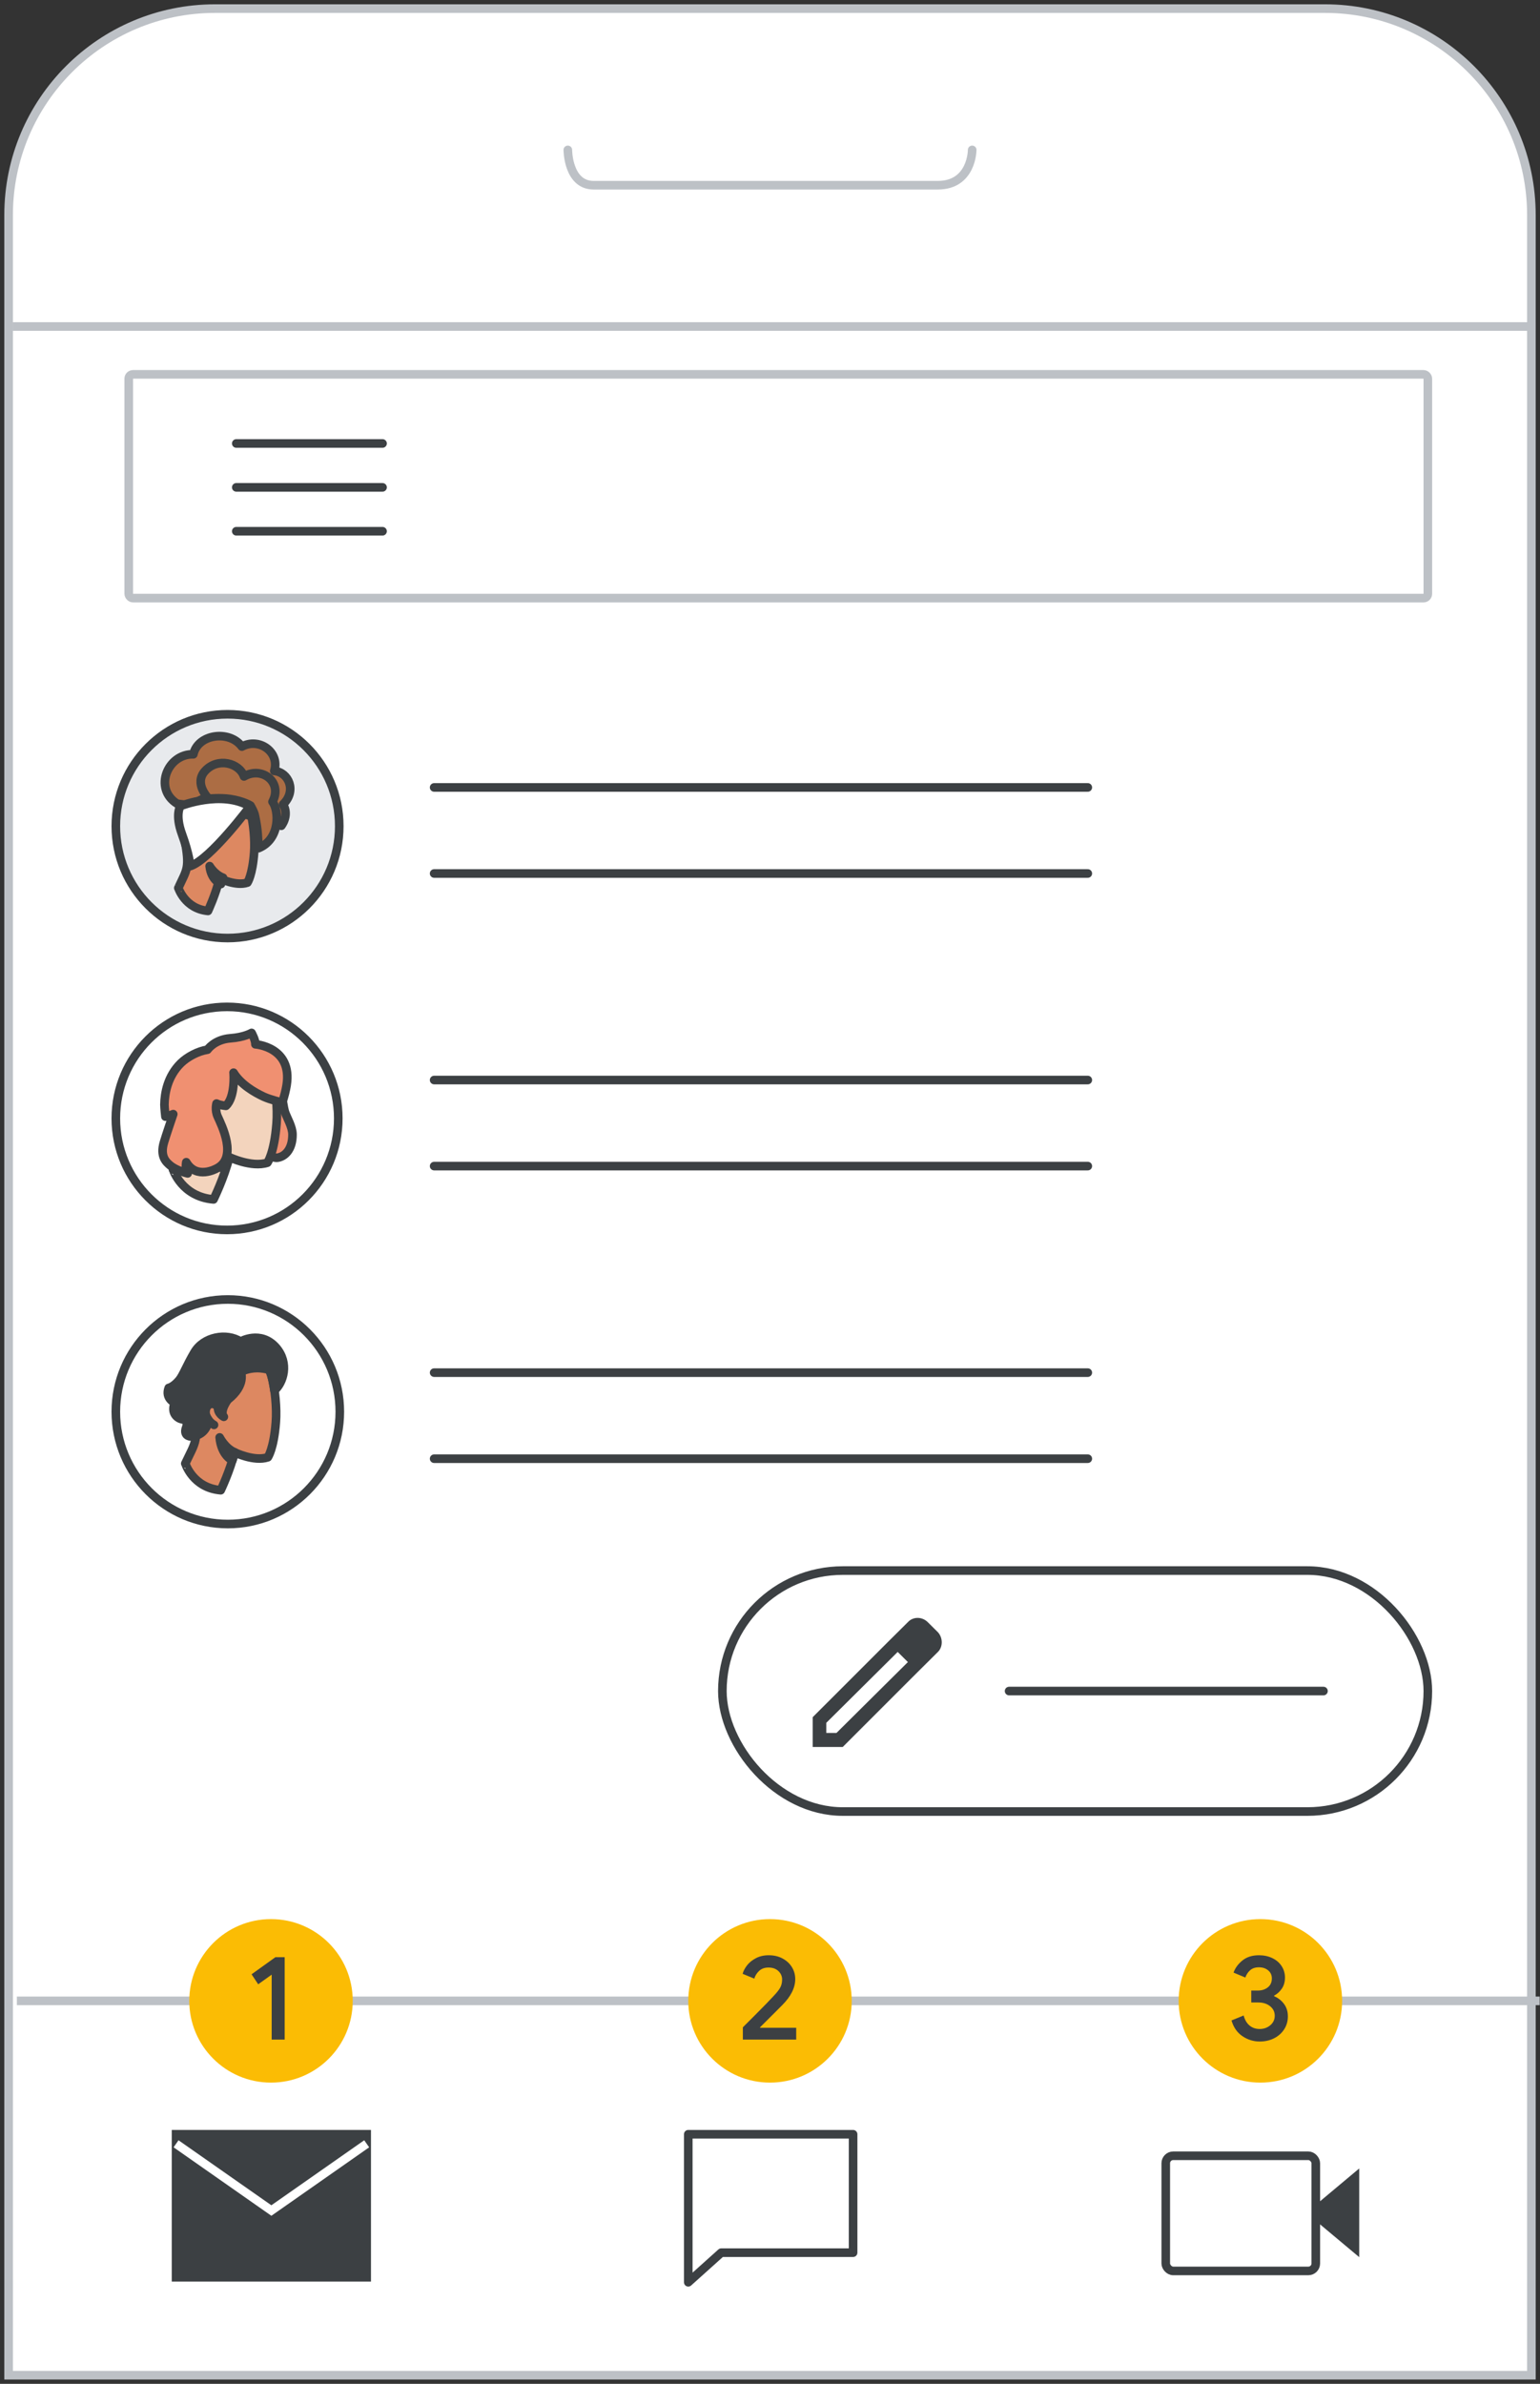 <svg width="179" height="277" viewBox="0 0 179 277" fill="none" xmlns="http://www.w3.org/2000/svg">
<rect x="0" y="0" width="179" height="277" fill="#333333" stroke="none"/>
<g id="gmail-cs-mobile-ios-intro-nav" clip-path="url(#clip0_2_50570)">
<g id="Mobile border">
<path id="Rectangle" d="M1 25C1 11.745 11.745 1 25 1H154C167.255 1 178 11.745 178 25V276H1V25Z" fill="white" stroke="#BDC1C6"/>
<path id="Path 4" d="M66 17.418C66 17.418 66 21.522 69 21.522C78.5 21.522 99 21.522 109 21.522C113 21.522 113 17.418 113 17.418" stroke="#BDC1C6" stroke-linecap="round" stroke-linejoin="round"/>
<path id="Line" d="M2 37.94H178" stroke="#BDC1C6" stroke-linecap="square"/>
</g>
<g id="UI/menu-dark-grey">
<path id="Line_2" d="M27.463 51.531H44.463" stroke="#3C4043" stroke-linecap="round" stroke-linejoin="round"/>
<path id="Line_3" d="M27.463 56.631H44.463" stroke="#3C4043" stroke-linecap="round" stroke-linejoin="round"/>
<path id="Line_4" d="M27.463 61.731H44.463" stroke="#3C4043" stroke-linecap="round" stroke-linejoin="round"/>
</g>
<rect id="Rectangle_2" x="14.963" y="43.5" width="151" height="26" rx="0.5" stroke="#BDC1C6" stroke-linejoin="round"/>
<path id="Line 5" d="M2.463 232.5H178.463" stroke="#BDC1C6" stroke-linecap="square"/>
<g id="Group 3">
<path id="Fill 3" fill-rule="evenodd" clip-rule="evenodd" d="M97.229 201.366H96.044V200.19L104.342 191.954L105.528 193.131L97.229 201.366ZM109.019 189.667L107.833 188.49C107.174 187.837 106.121 187.837 105.528 188.49L104.342 189.667L103.157 190.843L94.463 199.536V203H97.953L106.647 194.307L107.833 193.131L109.019 191.954C109.611 191.366 109.611 190.32 109.019 189.667Z" fill="#3C4043"/>
<rect id="Rectangle_3" x="83.963" y="182.5" width="82" height="28" rx="14" stroke="#3C4043"/>
<path id="Line 22" d="M117.291 196.5H153.83" stroke="#3C4043" stroke-linecap="round"/>
</g>
<g id="Group 9">
<g id="Icons/mail-red-solid">
<rect id="Rectangle_4" x="20.463" y="248" width="22.158" height="16.618" fill="#3C4043" stroke="#3C4043"/>
<path id="Path 7" d="M20.463 249.108L31.542 256.863L42.621 249.108" stroke="white"/>
</g>
</g>
<g id="Group 6">
<g id="People/profile4">
<g id="Group 19">
<g id="Group 23">
<g id="Group 22">
<ellipse id="Oval" cx="26.448" cy="96" rx="12.985" ry="13" fill="#E8EAED" stroke="#3C4043"/>
<g id="Group 27">
<path id="Fill 1" fill-rule="evenodd" clip-rule="evenodd" d="M32.701 95.955C32.701 95.955 33.665 94.756 32.901 93.467C34.52 91.91 33.556 89.726 31.882 89.583C32.537 87.382 30.117 85.663 28.115 86.755C26.66 84.787 23.002 85.288 22.475 87.65C19.49 87.561 17.78 91.641 20.6 93.395L29.407 94.505C29.407 94.487 32.246 94.773 32.701 95.955Z" fill="#AC6D44"/>
<path id="Stroke 3" fill-rule="evenodd" clip-rule="evenodd" d="M32.701 95.955C32.701 95.955 33.665 94.756 32.901 93.467C34.52 91.91 33.556 89.726 31.882 89.583C32.537 87.382 30.117 85.663 28.115 86.755C26.66 84.787 23.002 85.288 22.475 87.65C19.49 87.561 17.78 91.641 20.6 93.395L29.407 94.505C29.407 94.487 32.246 94.773 32.701 95.955Z" stroke="#3C4043" stroke-linecap="round" stroke-linejoin="round"/>
<path id="Fill 5" fill-rule="evenodd" clip-rule="evenodd" d="M24.177 105.852C24.177 105.852 25.079 103.92 25.522 102.061C25.522 102.061 27.416 103.018 28.761 102.558C28.761 102.558 29.345 101.711 29.54 99.043C29.646 97.699 29.469 95.656 29.115 94.405C28.725 92.988 27.398 92.031 25.221 92.381C22.265 92.841 20.902 94.534 21.451 97.46C22.088 100.938 21.752 100.938 20.725 103.183C20.743 103.165 21.468 105.594 24.177 105.852Z" fill="#DD8861"/>
<path id="Stroke 7" fill-rule="evenodd" clip-rule="evenodd" d="M24.177 105.852C24.177 105.852 25.079 103.92 25.522 102.061C25.522 102.061 27.416 103.018 28.761 102.558C28.761 102.558 29.345 101.711 29.54 99.043C29.646 97.699 29.469 95.656 29.115 94.405C28.725 92.988 27.398 92.031 25.221 92.381C22.265 92.841 20.902 94.534 21.451 97.46C22.088 100.938 21.752 100.938 20.725 103.183C20.743 103.165 21.468 105.594 24.177 105.852Z" stroke="#3C4043" stroke-linecap="round" stroke-linejoin="round"/>
<path id="Stroke 9" d="M23.847 97.812C23.847 97.812 23.621 97.469 23.305 97.523C22.989 97.578 22.779 97.957 22.809 98.373C22.824 98.788 23.155 99.366 23.531 99.601" stroke="#3C4043" stroke-linecap="round" stroke-linejoin="round"/>
<path id="Fill 11" fill-rule="evenodd" clip-rule="evenodd" d="M25.683 102.726C25.683 102.726 24.536 102.293 24.367 100.643C24.367 100.643 24.931 101.626 25.928 101.993C25.928 101.993 25.872 102.176 25.834 102.326C25.759 102.51 25.683 102.726 25.683 102.726Z" fill="#3C4043"/>
<path id="Stroke 13" fill-rule="evenodd" clip-rule="evenodd" d="M25.683 102.726C25.683 102.726 24.536 102.293 24.367 100.643C24.367 100.643 24.931 101.626 25.928 101.993C25.928 101.993 25.872 102.176 25.834 102.326C25.759 102.51 25.683 102.726 25.683 102.726Z" stroke="#3C4043" stroke-linecap="round" stroke-linejoin="round"/>
<path id="Fill 15" fill-rule="evenodd" clip-rule="evenodd" d="M22.122 100.643C22.122 100.643 21.999 99.25 21.153 96.933C20.306 94.617 20.977 93.658 20.977 93.658C20.977 93.658 25.771 91.758 29.05 93.712C29.05 93.712 24.467 99.847 22.122 100.643Z" fill="white"/>
<path id="Stroke 17" fill-rule="evenodd" clip-rule="evenodd" d="M29.05 93.712C29.05 93.712 24.467 99.847 22.122 100.643C22.122 100.643 21.999 99.25 21.153 96.933C20.306 94.617 20.977 93.658 20.977 93.658C20.977 93.658 25.771 91.758 29.05 93.712Z" stroke="#3C4043" stroke-linecap="round" stroke-linejoin="round"/>
<path id="Fill 19" fill-rule="evenodd" clip-rule="evenodd" d="M28.529 94.648L29.57 94.913C29.57 94.913 29.453 94.33 29.134 93.871L28.529 94.648Z" fill="white"/>
<path id="Stroke 21" fill-rule="evenodd" clip-rule="evenodd" d="M28.529 94.648L29.57 94.913C29.57 94.913 29.453 94.33 29.134 93.871L28.529 94.648Z" stroke="#3C4043" stroke-linecap="round" stroke-linejoin="round"/>
<path id="Fill 23" fill-rule="evenodd" clip-rule="evenodd" d="M24.261 92.806C24.261 92.806 22.477 91.061 23.838 89.583C25.328 87.962 27.829 88.674 28.363 90.224C30.459 88.995 32.887 90.901 31.673 93.163C32.427 94.16 32.63 97.491 30.055 98.559C30.055 98.559 29.979 97.292 29.981 97.348C29.926 96.101 29.705 95.122 29.595 94.641C29.521 94.374 29.356 94.035 29.117 93.608C29.117 93.608 28.289 93.074 26.726 92.842C25.604 92.682 24.261 92.806 24.261 92.806Z" fill="#AC6D44"/>
<path id="Stroke 25" fill-rule="evenodd" clip-rule="evenodd" d="M24.261 92.806C24.261 92.806 22.477 91.061 23.838 89.583C25.328 87.962 27.829 88.674 28.363 90.224C30.459 88.995 32.887 90.901 31.673 93.163C32.427 94.16 32.63 97.491 30.055 98.559C30.055 98.559 29.979 97.292 29.981 97.348C29.926 96.101 29.705 95.122 29.595 94.641C29.521 94.374 29.356 94.035 29.117 93.608C29.117 93.608 28.289 93.074 26.726 92.842C25.604 92.682 24.261 92.806 24.261 92.806Z" stroke="#3C4043" stroke-linecap="round" stroke-linejoin="round"/>
</g>
</g>
</g>
</g>
</g>
<g id="Group 4">
<path id="Line 5_2" d="M50.463 101.5H126.438" stroke="#3C4043" stroke-linecap="round"/>
<path id="Line 5_3" d="M50.463 91.5H126.438" stroke="#3C4043" stroke-linecap="round"/>
</g>
</g>
<g id="Group 6_2">
<g id="People/profile4_2">
<g id="Group 22 Copy 3">
<ellipse id="Oval_2" cx="26.391" cy="129.958" rx="12.928" ry="12.958" fill="white" stroke="#3C4043"/>
</g>
<g id="Group 19_2">
<path id="Fill 1_2" fill-rule="evenodd" clip-rule="evenodd" d="M33.129 129.242C33.346 129.879 33.998 130.941 33.998 131.838C33.998 133.608 33.085 134.411 32.238 134.529C31.89 134.576 31.239 134.363 31.152 133.608C31.065 132.853 30.978 125.465 30.978 125.465H32.586C32.629 125.489 32.781 128.132 33.129 129.242Z" fill="#F09071"/>
<path id="Stroke 3_2" fill-rule="evenodd" clip-rule="evenodd" d="M33.129 129.242C33.346 129.879 33.998 130.941 33.998 131.838C33.998 133.608 33.085 134.411 32.238 134.529C31.89 134.576 31.239 134.363 31.152 133.608C31.065 132.853 30.978 125.465 30.978 125.465H32.586C32.629 125.489 32.781 128.132 33.129 129.242Z" stroke="#3C4043" stroke-linecap="round" stroke-linejoin="round"/>
<path id="Fill 5_2" fill-rule="evenodd" clip-rule="evenodd" d="M24.82 139.372C24.82 139.372 26.053 136.87 26.657 134.464C26.657 134.464 29.244 135.703 31.08 135.107C31.08 135.107 31.878 134.011 32.144 130.556C32.289 128.817 32.047 126.172 31.564 124.552C31.032 122.717 29.219 121.478 26.246 121.931C22.209 122.527 20.348 124.719 21.098 128.507C21.968 133.01 21.508 133.01 20.106 135.917C20.131 135.917 21.121 139.062 24.82 139.372Z" fill="#F3D4BD"/>
<path id="Stroke 7_2" fill-rule="evenodd" clip-rule="evenodd" d="M24.82 139.372C24.82 139.372 26.053 136.87 26.657 134.464C26.657 134.464 29.244 135.703 31.08 135.107C31.08 135.107 31.878 134.011 32.144 130.556C32.289 128.817 32.047 126.172 31.564 124.552C31.032 122.717 29.219 121.478 26.246 121.931C22.209 122.527 20.348 124.719 21.098 128.507C21.968 133.01 21.508 133.01 20.106 135.917C20.131 135.917 21.121 139.062 24.82 139.372Z" stroke="#3C4043" stroke-linecap="round" stroke-linejoin="round"/>
<path id="Stroke 9_2" d="M23.73 128.311C23.73 128.311 23.468 127.813 23.102 127.892C22.735 127.971 22.491 128.521 22.526 129.124C22.543 129.727 22.927 130.566 23.363 130.907" stroke="#3C4043" stroke-linecap="round" stroke-linejoin="round"/>
<path id="Fill 11_2" fill-rule="evenodd" clip-rule="evenodd" d="M25.862 135.744C25.862 135.744 24.53 135.115 24.334 132.721C24.334 132.721 24.989 134.148 26.146 134.68C26.146 134.68 26.08 134.946 26.037 135.164C25.949 135.43 25.862 135.744 25.862 135.744Z" fill="#3C4043"/>
<path id="Stroke 13_2" fill-rule="evenodd" clip-rule="evenodd" d="M25.862 135.744C25.862 135.744 24.53 135.115 24.334 132.721C24.334 132.721 24.989 134.148 26.146 134.68C26.146 134.68 26.08 134.946 26.037 135.164C25.949 135.43 25.862 135.744 25.862 135.744Z" stroke="#3C4043" stroke-linecap="round" stroke-linejoin="round"/>
<path id="Fill 15_2" fill-rule="evenodd" clip-rule="evenodd" d="M26.261 128.499C26.261 128.499 25.609 128.451 25.167 128.234C25.167 128.234 24.957 128.981 25.306 129.751C25.726 130.69 27.705 134.567 25.143 135.795C25.143 135.795 22.838 137.095 21.65 135.049C21.65 135.049 21.487 135.964 21.813 136.349C21.813 136.349 20.509 136.036 19.764 135.41C19.345 135.049 18.553 134.398 19.065 132.713C19.275 131.99 20.137 129.462 20.137 129.462C20.137 129.462 19.485 129.727 19.228 129.751C19.228 129.751 19.112 128.716 19.112 128.355C19.135 127.054 19.461 125.08 21.021 123.539C21.767 122.816 23.001 122.142 24.119 121.974C24.119 121.974 24.911 120.794 26.774 120.649C28.427 120.529 29.242 120.023 29.242 120.023C29.242 120.023 29.708 120.866 29.685 121.348C29.685 121.348 34.016 121.636 33.317 126.091C33.224 126.669 33.038 127.44 32.805 128.114C32.805 128.114 31.454 127.801 30.663 127.44C29.615 126.958 27.985 126.019 27.146 124.646C27.169 124.743 27.356 127.488 26.261 128.499Z" fill="#F09071"/>
<path id="Stroke 17_2" fill-rule="evenodd" clip-rule="evenodd" d="M26.261 128.499C26.261 128.499 25.609 128.451 25.167 128.234C25.167 128.234 24.957 128.981 25.306 129.751C25.726 130.69 27.705 134.567 25.143 135.795C25.143 135.795 22.838 137.095 21.65 135.049C21.65 135.049 21.487 135.964 21.813 136.349C21.813 136.349 20.509 136.036 19.764 135.41C19.345 135.049 18.553 134.398 19.065 132.713C19.275 131.99 20.137 129.462 20.137 129.462C20.137 129.462 19.485 129.727 19.228 129.751C19.228 129.751 19.112 128.716 19.112 128.355C19.135 127.054 19.461 125.08 21.021 123.539C21.767 122.816 23.001 122.142 24.119 121.974C24.119 121.974 24.911 120.794 26.774 120.649C28.427 120.529 29.242 120.023 29.242 120.023C29.242 120.023 29.708 120.866 29.685 121.348C29.685 121.348 34.016 121.636 33.317 126.091C33.224 126.669 33.038 127.44 32.805 128.114C32.805 128.114 31.454 127.801 30.663 127.44C29.615 126.958 27.985 126.019 27.146 124.646C27.169 124.743 27.356 127.488 26.261 128.499Z" stroke="#3C4043" stroke-linecap="round" stroke-linejoin="round"/>
</g>
</g>
<g id="Group 4_2">
<path id="Line 5_4" d="M50.463 135.5H126.438" stroke="#3C4043" stroke-linecap="round"/>
<path id="Line 5_5" d="M50.463 125.5H126.438" stroke="#3C4043" stroke-linecap="round"/>
</g>
</g>
<g id="Group 6_3">
<g id="People/profile4_3">
<ellipse id="Oval_3" cx="26.48" cy="164.046" rx="13.017" ry="13.046" fill="white" stroke="#3C4043"/>
<g id="Group 25">
<g id="Group 23_2">
<path id="Fill 1_3" fill-rule="evenodd" clip-rule="evenodd" d="M25.657 173.165C25.657 173.165 26.735 170.92 27.264 168.76C27.264 168.76 29.525 169.872 31.132 169.337C31.132 169.337 31.829 168.354 32.062 165.253C32.189 163.693 31.977 161.319 31.555 159.865C31.09 158.219 29.504 157.107 26.904 157.513C23.375 158.048 21.747 160.015 22.402 163.414C23.163 167.456 22.762 167.456 21.536 170.064C21.557 170.064 22.402 172.887 25.657 173.165Z" fill="#DD8861"/>
<path id="Stroke 3_3" fill-rule="evenodd" clip-rule="evenodd" d="M25.657 173.165C25.657 173.165 26.735 170.92 27.264 168.76C27.264 168.76 29.525 169.872 31.132 169.337C31.132 169.337 31.829 168.354 32.062 165.253C32.189 163.693 31.977 161.319 31.555 159.865C31.09 158.219 29.504 157.107 26.904 157.513C23.375 158.048 21.747 160.015 22.402 163.414C23.163 167.456 22.762 167.456 21.536 170.064C21.557 170.064 22.402 172.887 25.657 173.165Z" stroke="#3C4043" stroke-linecap="round" stroke-linejoin="round"/>
<path id="Stroke 5" d="M25.319 163.457C25.319 163.457 25.002 163.051 24.558 163.115C24.114 163.179 23.818 163.628 23.86 164.12C23.881 164.612 24.346 165.296 24.875 165.574" stroke="#3C4043" stroke-linecap="round" stroke-linejoin="round"/>
<path id="Fill 7" fill-rule="evenodd" clip-rule="evenodd" d="M27.01 169.701C27.01 169.701 25.721 169.145 25.531 167.028C25.531 167.028 26.165 168.29 27.285 168.76C27.285 168.76 27.222 168.995 27.179 169.188C27.095 169.401 27.01 169.701 27.01 169.701Z" fill="#3C4043"/>
<path id="Stroke 9_3" fill-rule="evenodd" clip-rule="evenodd" d="M27.01 169.701C27.01 169.701 25.721 169.145 25.531 167.028C25.531 167.028 26.165 168.29 27.285 168.76C27.285 168.76 27.222 168.995 27.179 169.188C27.095 169.401 27.01 169.701 27.01 169.701Z" stroke="#3C4043" stroke-linecap="round" stroke-linejoin="round"/>
<path id="Fill 11_3" fill-rule="evenodd" clip-rule="evenodd" d="M24.241 165.018C24.241 165.018 24.114 166.75 22.275 166.921C21.979 166.942 21.303 166.771 21.641 165.873C21.832 165.403 21.662 164.997 21.198 164.933C20.69 164.847 19.802 164.27 20.31 163.008C20.31 163.008 19.147 162.495 19.612 161.276C19.612 161.276 20.141 161.191 20.838 160.357C21.303 159.78 21.705 158.646 22.592 157.15C23.67 155.311 26.334 154.84 27.961 155.888C27.961 155.888 30.286 154.541 32.083 156.572C33.668 158.39 32.928 160.699 31.892 161.576C31.892 161.576 31.66 159.78 31.279 159.181C31.279 159.181 29.652 158.582 27.982 159.416C27.982 159.416 28.659 160.934 26.482 162.645C26.482 162.645 25.467 163.971 26.016 164.633C26.016 164.633 25.256 164.27 25.34 163.457C25.34 163.457 25.129 163.115 24.579 163.115C24.262 163.115 23.882 163.479 23.882 164.12C23.86 164.483 24.241 165.018 24.241 165.018Z" fill="#3C4043"/>
<path id="Stroke 13_3" fill-rule="evenodd" clip-rule="evenodd" d="M24.241 165.018C24.241 165.018 24.114 166.75 22.275 166.921C21.979 166.942 21.303 166.771 21.641 165.873C21.832 165.403 21.662 164.997 21.198 164.933C20.69 164.847 19.802 164.27 20.31 163.008C20.31 163.008 19.147 162.495 19.612 161.276C19.612 161.276 20.141 161.191 20.838 160.357C21.303 159.78 21.705 158.646 22.592 157.15C23.67 155.311 26.334 154.84 27.961 155.888C27.961 155.888 30.286 154.541 32.083 156.572C33.668 158.39 32.928 160.699 31.892 161.576C31.892 161.576 31.66 159.78 31.279 159.181C31.279 159.181 29.652 158.582 27.982 159.416C27.982 159.416 28.659 160.934 26.482 162.645C26.482 162.645 25.467 163.971 26.016 164.633C26.016 164.633 25.256 164.27 25.34 163.457C25.34 163.457 25.129 163.115 24.579 163.115C24.262 163.115 23.882 163.479 23.882 164.12C23.86 164.483 24.241 165.018 24.241 165.018Z" stroke="#3C4043" stroke-linecap="round" stroke-linejoin="round"/>
</g>
</g>
</g>
<g id="Group 4_3">
<path id="Line 5_6" d="M50.463 169.5H126.438" stroke="#3C4043" stroke-linecap="round"/>
<path id="Line 5_7" d="M50.463 159.5H126.438" stroke="#3C4043" stroke-linecap="round"/>
</g>
</g>
<g id="Callout 1 ">
<g id="1">
<circle id="Oval_4" cx="31.5" cy="232.5" r="9.5" fill="#FBBC04"/>
<path id="1_2" d="M33.09 237V227.424H32.012L29.24 229.412L30.01 230.574L31.578 229.454V237H33.09Z" fill="#3C4043"/>
</g>
</g>
<g id="Group 8">
<g id="Icons/message-grey">
<path id="Path 9" fill-rule="evenodd" clip-rule="evenodd" d="M80 265.2V248H99.158V261.76H83.832L80 265.2Z" stroke="#3C4043" stroke-linejoin="round"/>
</g>
</g>
<g id="Callout 2">
<g id="2">
<circle id="Oval_5" cx="89.5" cy="232.5" r="9.5" fill="#FBBC04"/>
<path id="2_2" d="M92.546 237V235.628H88.346L88.332 235.586C88.603 235.306 88.999 234.909 89.522 234.396C89.728 234.191 89.925 233.993 90.114 233.805L90.908 233.01C91.925 231.993 92.434 230.98 92.434 229.972C92.434 229.468 92.306 229.006 92.049 228.586C91.793 228.166 91.431 227.83 90.964 227.578C90.498 227.326 89.961 227.2 89.354 227.2C88.794 227.2 88.299 227.312 87.87 227.536C87.441 227.76 87.098 228.035 86.841 228.362C86.585 228.689 86.409 229.02 86.316 229.356L87.674 229.916C87.777 229.571 87.966 229.27 88.241 229.013C88.516 228.756 88.878 228.628 89.326 228.628C89.811 228.628 90.197 228.766 90.481 229.041C90.766 229.316 90.908 229.641 90.908 230.014C90.908 230.378 90.834 230.695 90.684 230.966C90.535 231.237 90.255 231.587 89.844 232.016C89.52 232.375 88.798 233.116 87.678 234.239L86.587 235.33L86.344 235.572V237H92.546Z" fill="#3C4043"/>
</g>
</g>
<g id="Icons/meet-light-grey">
<g id="Group">
<path id="Triangle" d="M157.487 261.21L152.611 257.128L157.487 253.046V261.21Z" fill="#3C4043" stroke="#3C4043"/>
<rect id="Rectangle_5" x="135.5" y="250.5" width="17.44" height="13.382" rx="0.868" fill="white" stroke="#3C4043"/>
</g>
</g>
<g id="Callout 4">
<g id="3">
<circle id="Oval_6" cx="146.5" cy="232.5" r="9.5" fill="#FBBC04"/>
<path id="3_2" d="M146.418 237.224C147.043 237.224 147.603 237.098 148.098 236.846C148.592 236.594 148.982 236.246 149.267 235.803C149.551 235.36 149.694 234.858 149.694 234.298C149.694 233.738 149.544 233.257 149.246 232.856C148.947 232.455 148.564 232.156 148.098 231.96V231.89C148.452 231.703 148.751 231.433 148.994 231.078C149.236 230.723 149.358 230.294 149.358 229.79C149.358 229.305 149.229 228.864 148.973 228.467C148.716 228.07 148.357 227.76 147.895 227.536C147.433 227.312 146.912 227.2 146.334 227.2C145.55 227.2 144.908 227.403 144.409 227.809C143.909 228.215 143.566 228.684 143.38 229.216L144.752 229.79C144.864 229.454 145.048 229.172 145.305 228.943C145.561 228.714 145.904 228.6 146.334 228.6C146.763 228.6 147.12 228.719 147.405 228.957C147.689 229.195 147.832 229.505 147.832 229.888C147.832 230.336 147.675 230.684 147.363 230.931C147.05 231.178 146.66 231.302 146.194 231.302H145.438V232.688H146.264C146.814 232.688 147.269 232.833 147.629 233.122C147.988 233.411 148.168 233.78 148.168 234.228C148.168 234.676 147.995 235.045 147.65 235.334C147.304 235.623 146.894 235.768 146.418 235.768C145.951 235.768 145.557 235.633 145.235 235.362C144.913 235.091 144.686 234.704 144.556 234.2L143.142 234.774C143.375 235.577 143.797 236.186 144.409 236.601C145.02 237.016 145.69 237.224 146.418 237.224Z" fill="#3C4043"/>
</g>
</g>
</g>
<defs>
<clipPath id="clip0_2_50570">
<rect width="179" height="277" fill="white"/>
</clipPath>
</defs>
</svg>
